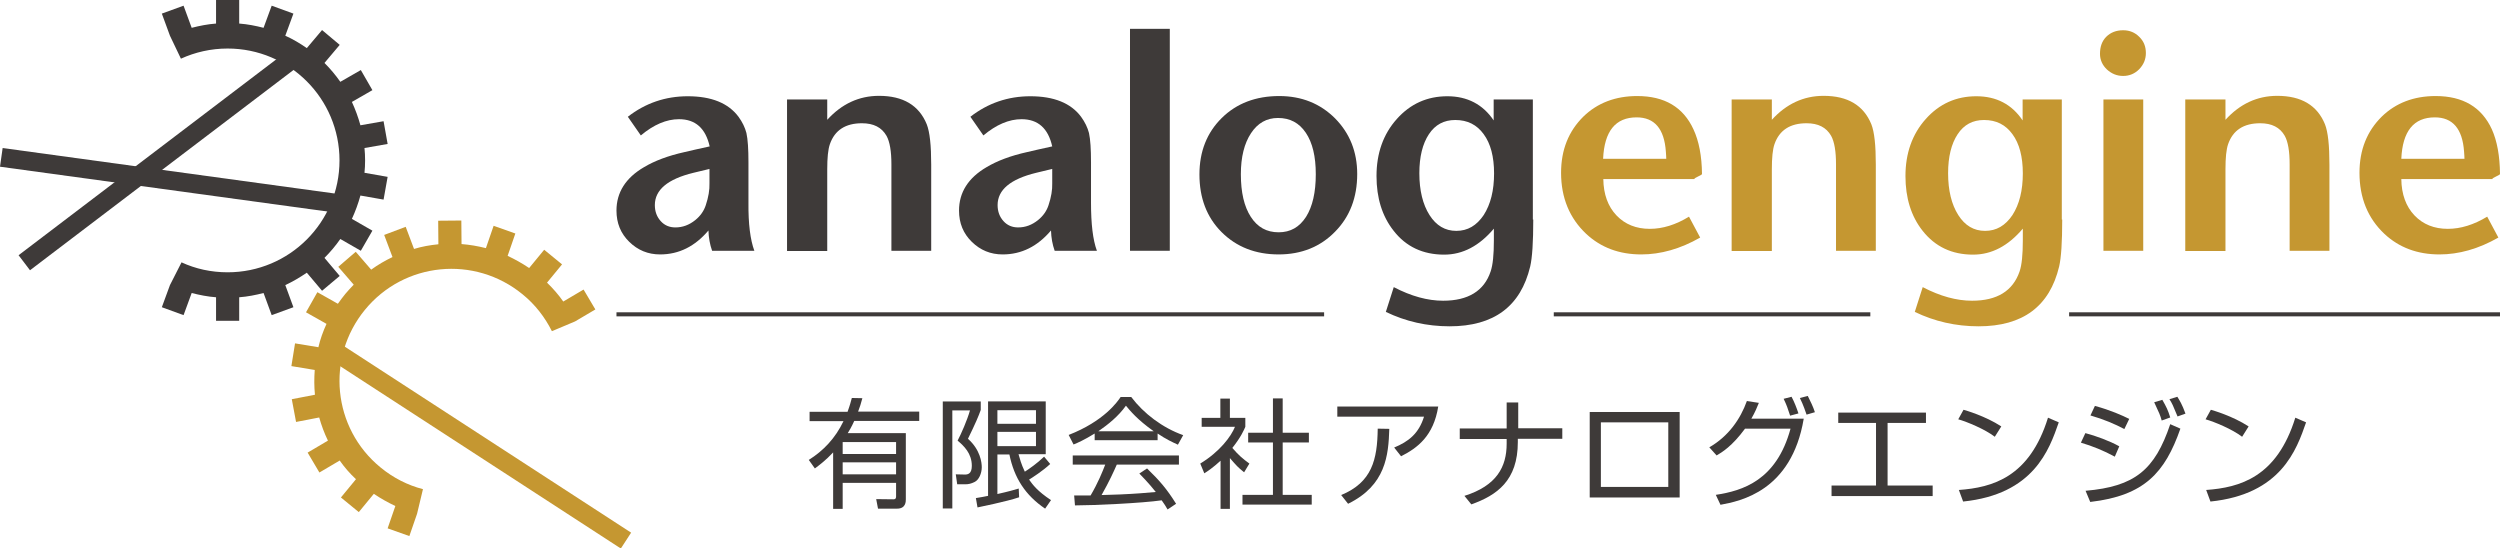 <svg xmlns="http://www.w3.org/2000/svg" xmlns:xlink="http://www.w3.org/1999/xlink" id="&#x30EC;&#x30A4;&#x30E4;&#x30FC;_1" x="0px" y="0px" viewBox="0 0 1231.2 270.1" style="enable-background:new 0 0 1231.2 270.1;" xml:space="preserve"><style type="text/css">	.st0{fill:#3E3A39;}	.st1{fill:#C59731;}</style><g>	<g>		<rect x="1019" y="153.8" class="st0" width="212.3" height="2"></rect>	</g>	<g>		<g>			<path class="st0" d="M371.5,123.5h-20.8c-1.1-3.1-1.7-6.4-1.8-10c-6.6,7.8-14.5,11.8-23.8,11.8c-6,0-11-2.1-15.2-6.2    c-4.2-4.1-6.3-9.2-6.3-15.4c0-8.9,4.5-16.1,13.6-21.4c5.2-3.1,11.8-5.6,19.9-7.4c3.3-0.8,7.4-1.7,12.4-2.8    c-2-8.9-7-13.4-15.1-13.4c-6.2,0-12.5,2.7-18.8,8l-6.4-9.2c8.6-6.7,18.5-10.1,29.5-10.1c11.7,0,20,3.4,25,10.1    c1.9,2.6,3.2,5.3,3.9,8c0.7,3.2,1,8,1,14.4v19.9C368.5,110.2,369.5,118.1,371.5,123.5z M349.4,90.3v-7.1c-1.6,0.4-4.2,1-7.9,1.9    c-12.7,3.1-19,8.4-19,15.9c0,3.2,1,5.8,2.9,7.9c1.9,2.1,4.3,3.1,7.2,3.1c3.6,0,6.8-1.2,9.8-3.6c2.6-2.1,4.3-4.6,5.2-7.4    C348.9,97.1,349.5,93.5,349.4,90.3z"></path>		</g>		<g>			<path class="st0" d="M458.7,123.5H439V80.9c0-6.4-0.8-11.1-2.4-14c-2.4-4.2-6.4-6.2-12.1-6.2c-8.1,0-13.4,3.4-15.8,10.3    c-0.9,2.6-1.3,6.7-1.3,12.4v40.2h-19.8V49h19.8v10c7.1-7.8,15.6-11.8,25.5-11.8c11.9,0,19.7,4.7,23.5,14    c1.5,3.8,2.2,10.4,2.2,19.9V123.5z"></path>		</g>		<g>			<path class="st0" d="M540.2,123.5h-20.8c-1.1-3.1-1.7-6.4-1.8-10c-6.6,7.8-14.5,11.8-23.8,11.8c-6,0-11-2.1-15.2-6.2    c-4.2-4.1-6.3-9.2-6.3-15.4c0-8.9,4.5-16.1,13.6-21.4c5.2-3.1,11.8-5.6,19.9-7.4c3.3-0.8,7.4-1.7,12.4-2.8    c-2-8.9-7-13.4-15.1-13.4c-6.2,0-12.5,2.7-18.8,8l-6.4-9.2c8.6-6.7,18.5-10.1,29.5-10.1c11.7,0,20,3.4,25,10.1    c1.9,2.6,3.2,5.3,3.9,8c0.7,3.2,1,8,1,14.4v19.9C537.3,110.2,538.2,118.1,540.2,123.5z M518.2,90.3v-7.1c-1.6,0.4-4.2,1-7.9,1.9    c-12.7,3.1-19,8.4-19,15.9c0,3.2,1,5.8,2.9,7.9c1.9,2.1,4.3,3.1,7.2,3.1c3.6,0,6.8-1.2,9.8-3.6c2.6-2.1,4.3-4.6,5.2-7.4    C517.7,97.1,518.3,93.5,518.2,90.3z"></path>		</g>		<g>			<path class="st0" d="M576.1,123.5h-19.6V14.2h19.6V123.5z"></path>		</g>		<g>			<path class="st0" d="M668.4,85.7c0,11.5-3.6,21-10.9,28.4c-7.2,7.4-16.5,11.2-27.8,11.2c-11.4,0-20.8-3.7-28.1-11    c-7.3-7.3-10.9-16.8-10.9-28.4c0-11.3,3.7-20.6,11-27.8c7.3-7.2,16.8-10.8,28.3-10.8c11,0,20.2,3.7,27.5,11    C664.7,65.6,668.4,74.7,668.4,85.7z M648,85.8c0-8.7-1.6-15.5-4.9-20.4c-3.3-4.9-7.8-7.3-13.7-7.3c-5.6,0-10,2.5-13.3,7.5    s-5,11.7-5,20.2c0,8.9,1.6,15.9,4.9,21c3.3,5.1,7.8,7.6,13.7,7.6c5.8,0,10.2-2.5,13.5-7.6C646.4,101.7,648,94.7,648,85.8z"></path>		</g>		<g>			<path class="st0" d="M755.1,108.1c0,11.1-0.5,18.8-1.5,23.1c-4.7,19.7-17.9,29.5-39.7,29.5c-11.2,0-21.7-2.4-31.4-7.1l3.9-12.2    c8.6,4.5,16.7,6.7,24.3,6.7c12.3,0,20.2-4.8,23.4-14.4c1.1-3.2,1.6-8.3,1.6-15.3v-5.8c-7.2,8.5-15.3,12.8-24.5,12.8    c-10.4,0-18.8-3.9-24.9-11.8c-5.6-7.1-8.4-16.1-8.4-26.9c0-11.2,3.3-20.6,10-28.1c6.7-7.5,15-11.2,24.9-11.2    c9.8,0,17.5,4,22.8,11.9V49h19.3V108.1z M735.8,85.4c0-8.2-1.7-14.7-5.1-19.3c-3.4-4.7-8-7-14-7c-5.6,0-9.9,2.3-13,7    c-3.1,4.7-4.7,11.1-4.7,19.2c0,8.5,1.7,15.4,5,20.6c3.3,5.2,7.7,7.8,13.2,7.8c5.6,0,10-2.6,13.5-7.8    C734.1,100.6,735.8,93.8,735.8,85.4z"></path>		</g>		<g>			<g>				<path class="st1" d="M838.2,85.7c0,0.2-0.6,0.6-1.9,1.2c-1.3,0.6-1.9,1-1.9,1.3h-44.8c0.1,7.5,2.3,13.5,6.5,17.9     c4.2,4.4,9.7,6.6,16.4,6.6c6.3,0,12.8-2,19.3-6l5.5,10.3c-9.8,5.6-19.5,8.3-29,8.3c-10.9,0-19.9-3.4-27.1-10.1     c-8.2-7.7-12.4-17.8-12.4-30.1c0-11.3,3.7-20.5,11-27.7c6.9-6.7,15.8-10.1,26.5-10.1c13.5,0,22.7,5.5,27.7,16.4     C836.7,69.5,838.1,76.8,838.2,85.7z M820.6,78.2c0-0.9-0.1-2.1-0.2-3.6c-0.8-11.2-5.6-16.8-14.4-16.8     c-10.4,0-15.9,6.8-16.5,20.4H820.6z"></path>			</g>		</g>		<g>			<g>				<path class="st1" d="M923.8,123.5h-19.6V80.9c0-6.4-0.8-11.1-2.4-14c-2.4-4.2-6.4-6.2-12.1-6.2c-8.1,0-13.4,3.4-15.8,10.3     c-0.9,2.6-1.3,6.7-1.3,12.4v40.2h-19.8V49h19.8v10c7.1-7.8,15.6-11.8,25.5-11.8c11.9,0,19.7,4.7,23.5,14     c1.5,3.8,2.2,10.4,2.2,19.9V123.5z"></path>			</g>		</g>		<g>			<g>				<path class="st1" d="M1015.6,108.1c0,11.1-0.5,18.8-1.5,23.1c-4.7,19.7-17.9,29.5-39.7,29.5c-11.2,0-21.7-2.4-31.4-7.1l3.9-12.2     c8.6,4.5,16.7,6.7,24.3,6.7c12.3,0,20.1-4.8,23.4-14.4c1.1-3.2,1.6-8.3,1.6-15.3v-5.8c-7.2,8.5-15.3,12.8-24.5,12.8     c-10.4,0-18.7-3.9-24.9-11.8c-5.6-7.1-8.4-16.1-8.4-26.9c0-11.2,3.3-20.6,10-28.1c6.7-7.5,15-11.2,24.9-11.2     c9.9,0,17.5,4,22.8,11.9V49h19.3V108.1z M996.2,85.4c0-8.2-1.7-14.7-5.1-19.3c-3.4-4.7-8-7-14-7c-5.6,0-9.9,2.3-13,7     c-3.1,4.7-4.7,11.1-4.7,19.2c0,8.5,1.7,15.4,5,20.6c3.3,5.2,7.7,7.8,13.2,7.8c5.6,0,10-2.6,13.5-7.8     C994.5,100.6,996.2,93.8,996.2,85.4z"></path>			</g>		</g>		<g>			<g>				<path class="st1" d="M1056.8,26.1c0,3.1-1.1,5.7-3.3,8c-2.2,2.2-4.8,3.3-7.9,3.3c-3.1,0-5.7-1.1-8-3.2c-2.2-2.1-3.4-4.7-3.4-7.7     c0-3.5,1-6.3,3.1-8.4s4.9-3.2,8.3-3.2c3.2,0,5.8,1.1,7.9,3.2C1055.8,20.3,1056.8,23,1056.8,26.1z M1055.5,123.5h-19.6V49h19.6     V123.5z"></path>			</g>		</g>		<g>			<g>				<path class="st1" d="M1147.3,123.5h-19.7V80.9c0-6.4-0.8-11.1-2.4-14c-2.4-4.2-6.4-6.2-12.1-6.2c-8.1,0-13.4,3.4-15.8,10.3     c-0.9,2.6-1.3,6.7-1.3,12.4v40.2h-19.8V49h19.8v10c7.1-7.8,15.6-11.8,25.5-11.8c11.9,0,19.7,4.7,23.5,14     c1.5,3.8,2.2,10.4,2.2,19.9V123.5z"></path>			</g>		</g>		<g>			<g>				<path class="st1" d="M1231.2,85.7c0,0.2-0.6,0.6-1.9,1.2c-1.3,0.6-1.9,1-1.9,1.3h-44.8c0.1,7.5,2.3,13.5,6.5,17.9     c4.2,4.4,9.7,6.6,16.4,6.6c6.3,0,12.8-2,19.4-6l5.5,10.3c-9.8,5.6-19.5,8.3-29,8.3c-10.9,0-19.9-3.4-27.1-10.1     c-8.2-7.7-12.3-17.8-12.3-30.1c0-11.3,3.7-20.5,11-27.7c6.9-6.7,15.8-10.1,26.5-10.1c13.5,0,22.7,5.5,27.7,16.4     C1229.8,69.5,1231.1,76.8,1231.2,85.7z M1213.7,78.2c0-0.9-0.1-2.1-0.2-3.6c-0.8-11.2-5.6-16.8-14.4-16.8     c-10.4,0-15.9,6.8-16.5,20.4H1213.7z"></path>			</g>		</g>	</g>	<g>		<g>			<path class="st0" d="M424.7,196.1c-0.7,2.6-1.2,4.3-2.1,6.6h30.1v4.6h-32c-1.3,2.9-2.5,4.9-3.2,6h28.6v32.6c0,1.1,0,4.6-4.3,4.6    h-9.4l-0.9-4.7l8.5,0.1c1.3,0,1.3-0.9,1.3-1.6v-6.5h-26.3v12.8h-4.7v-27.8c-3.6,3.9-7,6.4-9,7.9l-3-4.2    c7.2-4.5,13.1-10.7,17.1-19.1h-16.7v-4.6h18.7c1.3-3.6,1.6-5,2.1-6.8L424.7,196.1z M441.3,217.7h-26.3v5.9h26.3V217.7z     M441.3,227.7h-26.3v5.9h26.3V227.7z"></path>		</g>		<g>			<path class="st0" d="M483,197.8v4.1c-1.1,3.1-2.5,6.4-6.3,14.2c6.1,5.4,6.8,11.7,6.8,14c0,3-1.4,6.3-3.6,7.3    c-1.6,0.8-3,1.1-4.4,1.1h-4.1l-0.7-4.9l4.2,0.1c1.9,0.1,3.7-0.5,3.7-4.3c0-6.1-3.9-9.8-7-12.4c1.8-3.4,4.7-10,6.1-14.9H469v48.3    h-4.7v-52.7H483z M517.2,228.5c-3.6,3.4-8.8,6.7-10.4,7.7c1.8,2.5,4,5.6,10.8,10.1l-2.9,4.2c-9.7-6.6-15.2-15-17.6-26.7h-5.9    v19.5c5.4-1.2,8.5-2.1,10.5-2.7l0.2,4.3c-6.1,2.1-20.5,5-20.5,5l-0.8-4.6c2.8-0.5,4.3-0.7,6-1.1v-46.5h28.4v26h-13.4    c0.6,2.1,1.3,4.8,3.1,8.6c1.9-1.2,6.1-4.1,9.5-7.4L517.2,228.5z M510.2,202h-19v6.7h19V202z M510.2,212.7h-19v7h19V212.7z"></path>		</g>		<g>			<path class="st0" d="M570.1,216.8h-31v-3.3c-5.2,3.2-8.4,4.6-10.4,5.4l-2.4-4.7c17.4-6.8,24-16.3,25.6-18.7h5.2    c6.1,8.1,15.4,15.2,25.6,18.8l-2.6,4.7c-2.6-1.2-5.9-2.7-10-5.5V216.8z M564.9,230.7c6.3,6.1,9.8,10.2,14.3,17.4l-4.2,2.8    c-0.9-1.6-1.6-2.7-2.9-4.5c-9.8,1.4-33.7,2.5-42.7,2.5L529,244h8.1c3.7-6.3,5.9-11.8,7.2-15.2h-16v-4.5h52.3v4.5h-30.6    c-1.4,3.2-3.7,8.3-7.5,15c1.5-0.1,8-0.2,9.2-0.3c7.1-0.3,13.2-0.8,17.5-1.2c-0.6-0.8-3.5-4.4-8.1-9.1L564.9,230.7z M568.2,212.4    c-8.3-5.9-11.6-10.1-13.7-12.6c-3.7,5.2-8.7,9.2-13.6,12.6H568.2z"></path>		</g>		<g>			<path class="st0" d="M605.8,250.6h-4.7v-23.7c-3.7,3.4-6.4,5.2-8,6.2l-2-4.8c9.7-5.9,15.2-13.4,17.1-18.1h-16.4v-4.4h9.2v-9.5    h4.7v9.5h7.6v4.4c-0.6,1.4-2.1,5-6.4,10.4c3.1,3.6,5.1,5.3,8.4,7.7l-2.6,4.3c-3.1-2.5-3.7-3.2-7-7V250.6z M631.7,196.2v16.9h12.9    v4.8h-12.9v25.8H646v4.8h-34.1v-4.8h15v-25.8h-12.2v-4.8h12.2v-16.9H631.7z"></path>		</g>		<g>			<path class="st0" d="M708.3,200.2c-2.3,14.5-10.2,20.4-18.3,24.5l-3.4-4.3c7-2.9,12.1-6.8,14.7-15.2h-42.7v-5H708.3z     M660.5,243.8c15.2-6.3,17.8-17.4,18-32.7l5.7,0.1c-0.4,13-1.7,27.8-20.3,36.9L660.5,243.8z"></path>		</g>		<g>			<path class="st0" d="M742,210.9v-12.7h5.7v12.7h21.7v5.2h-21.9v1.6c0,19-10.3,26.2-22.9,30.7l-3.4-4.2    c15.9-5,20.8-14.3,20.8-25.7v-2.3h-23.1v-5.2H742z"></path>		</g>		<g>			<path class="st0" d="M827.2,202.9V245h-44.3v-42.1H827.2z M821.6,208h-33.2v31.8h33.2V208z"></path>		</g>		<g>			<path class="st0" d="M841.8,220.3c9.5-5.5,15.3-13.9,18.5-22.8l5.9,0.9c-0.8,2-1.8,4.5-3.7,7.8h25.8c-6,35.8-31.4,40.6-41,42.4    l-2.3-4.9c13.2-2,29.9-7.1,36.8-32.6h-22.4c-6.4,8.7-11.3,11.6-14,13.2L841.8,220.3z M881.6,204.7c-1.2-3.7-1.7-5.2-3.2-8.3    l3.9-1c1.4,2.6,2.5,5.5,3.4,8.2L881.6,204.7z M889.7,204.2c-0.4-1.1-1.5-4.6-3.3-8.2l3.9-1c1.3,2.6,2.6,5.2,3.5,8L889.7,204.2z"></path>		</g>		<g>			<path class="st0" d="M948.5,203.2v5.1h-18.9v30.8h22.2v5.2H902v-5.2h21.9v-30.8h-18.6v-5.1H948.5z"></path>		</g>		<g>			<path class="st0" d="M982.4,215.1c-4.8-3.7-13.7-7.4-18-8.6l2.6-4.7c1,0.3,10.6,3,18.6,8.2L982.4,215.1z M964.7,241.3    c16.5-1.2,34.8-6.2,43.9-35.6l5.3,2.3c-4.7,13.5-12.3,35.4-47.1,39L964.7,241.3z"></path>		</g>		<g>			<path class="st0" d="M1041.5,224.9c-5.5-3-11-5.2-16.7-6.9l2.2-4.7c5,1.3,12.1,3.9,16.7,6.5L1041.5,224.9z M1027.1,241.7    c24.2-2.1,34.1-10.2,41.7-32.8l5,2.2c-7.6,21.7-17.7,33-44.4,36.1L1027.1,241.7z M1046.2,211.3c-4.5-2.4-10.1-4.8-16.7-6.7    l2.2-4.7c7.7,2.1,13.5,4.7,16.9,6.4L1046.2,211.3z M1064.6,207.1c-0.8-2.8-1.1-3.4-3.7-9l4-1.2c2,3.5,2.8,5.1,3.9,8.7    L1064.6,207.1z M1072.4,205.1c-2.3-5.6-2.6-6.3-4-8.5l3.9-1.2c1.1,1.8,2.3,3.6,4,8.3L1072.4,205.1z"></path>		</g>		<g>			<path class="st0" d="M1104.2,215.1c-4.8-3.7-13.7-7.4-18-8.6l2.6-4.7c1,0.3,10.6,3,18.6,8.2L1104.2,215.1z M1086.5,241.3    c16.5-1.2,34.8-6.2,43.9-35.6l5.3,2.3c-4.7,13.5-12.3,35.4-47.1,39L1086.5,241.3z"></path>		</g>	</g>	<g>					<rect x="229.3" y="129.6" transform="matrix(0.545 -0.839 0.839 0.545 -76.374 295.47)" class="st1" width="9.3" height="176.9"></rect>	</g>	<g>					<rect x="-5" y="74.4" transform="matrix(0.796 -0.605 0.605 0.796 -31.885 63.445)" class="st0" width="166.6" height="9.3"></rect>	</g>	<g>		<polygon class="st0" points="0,82.1 1.3,72.9 166.3,95.5 165.1,104.7   "></polygon>	</g>	<g>		<path class="st0" d="M83.7,140.4l-4,10.9l10.7,3.9l4-10.9c3.9,1,7.9,1.8,12,2.1V158h11.4v-11.6c4.1-0.3,8.1-1.1,12-2.1l4,10.9   l10.7-3.9l-4-10.9c3.7-1.7,7.2-3.8,10.6-6.1l7.5,8.9l8.7-7.3l-7.5-8.9c2.9-2.9,5.5-6,7.8-9.3l10.1,5.8l5.7-9.9l-10.1-5.8   c1.7-3.7,3.1-7.5,4.2-11.5l11.4,2l2-11.2l-11.4-2c0.2-2,0.3-4,0.3-6.1c0-2.1-0.1-4.1-0.3-6.1l11.4-2l-2-11.2l-11.4,2   c-1.1-4-2.5-7.8-4.2-11.5l10.1-5.8l-5.7-9.9l-10.1,5.8c-2.3-3.3-5-6.5-7.8-9.3l7.5-8.9l-8.7-7.3l-7.5,8.9   c-3.3-2.3-6.8-4.4-10.6-6.1l4-10.9l-10.7-3.9l-4,10.9c-3.9-1-7.9-1.8-12-2.1V0h-11.4v11.6c-4.1,0.3-8.1,1.1-12,2.1l-4-10.9   L79.7,6.7l4,10.9l5.4,11.3c7-3.2,14.8-5,23-5c30.5,0,55.1,24.7,55.1,55.1c0,30.5-24.7,55.1-55.1,55.1c-8.1,0-15.8-1.7-22.7-4.9   L83.7,140.4z"></path>	</g>	<g>		<g>			<path class="st1" d="M283.2,158.3l10-5.9l-5.8-9.8l-10,5.9c-2.3-3.3-5-6.4-8-9.3l7.4-9L268,123l-7.4,9c-3.4-2.3-7-4.3-10.6-6    l3.8-11l-10.7-3.8l-3.8,11c-4-1-8-1.7-12-2l-0.1-11.6l-11.4,0.1l0.1,11.6c-4.1,0.4-8.1,1.1-12,2.3l-4.1-10.9l-10.6,4l4.1,10.9    c-3.6,1.7-7.2,3.8-10.5,6.2l-7.6-8.8l-8.6,7.4l7.6,8.8c-1.4,1.4-2.8,3-4.1,4.5c-1.3,1.6-2.5,3.2-3.7,4.9l-10.1-5.7l-5.6,9.9    l10.1,5.7c-1.7,3.7-3.1,7.6-4,11.5l-11.5-1.9l-1.8,11.2l11.5,1.9c-0.3,4.1-0.3,8.2,0.1,12.2l-11.4,2.2l2.1,11.2l11.4-2.2    c1.1,3.9,2.5,7.7,4.3,11.4l-10,5.9l5.8,9.8l10-5.9c2.3,3.3,5,6.4,8,9.2l-7.4,9l8.8,7.2l7.4-9c3.4,2.3,7,4.3,10.6,6l-3.8,11    l10.7,3.8l3.8-11l2.9-12.1c-7.4-1.9-14.6-5.5-20.9-10.7c-23.6-19.3-27-54-7.7-77.6c19.3-23.6,54-27,77.6-7.7    c6.3,5.1,11.1,11.4,14.5,18.2L283.2,158.3z"></path>		</g>	</g>	<g>		<rect x="303.6" y="153.8" class="st0" width="348.5" height="2"></rect>	</g>	<g>		<rect x="765.2" y="153.8" class="st0" width="155.9" height="2"></rect>	</g></g></svg>